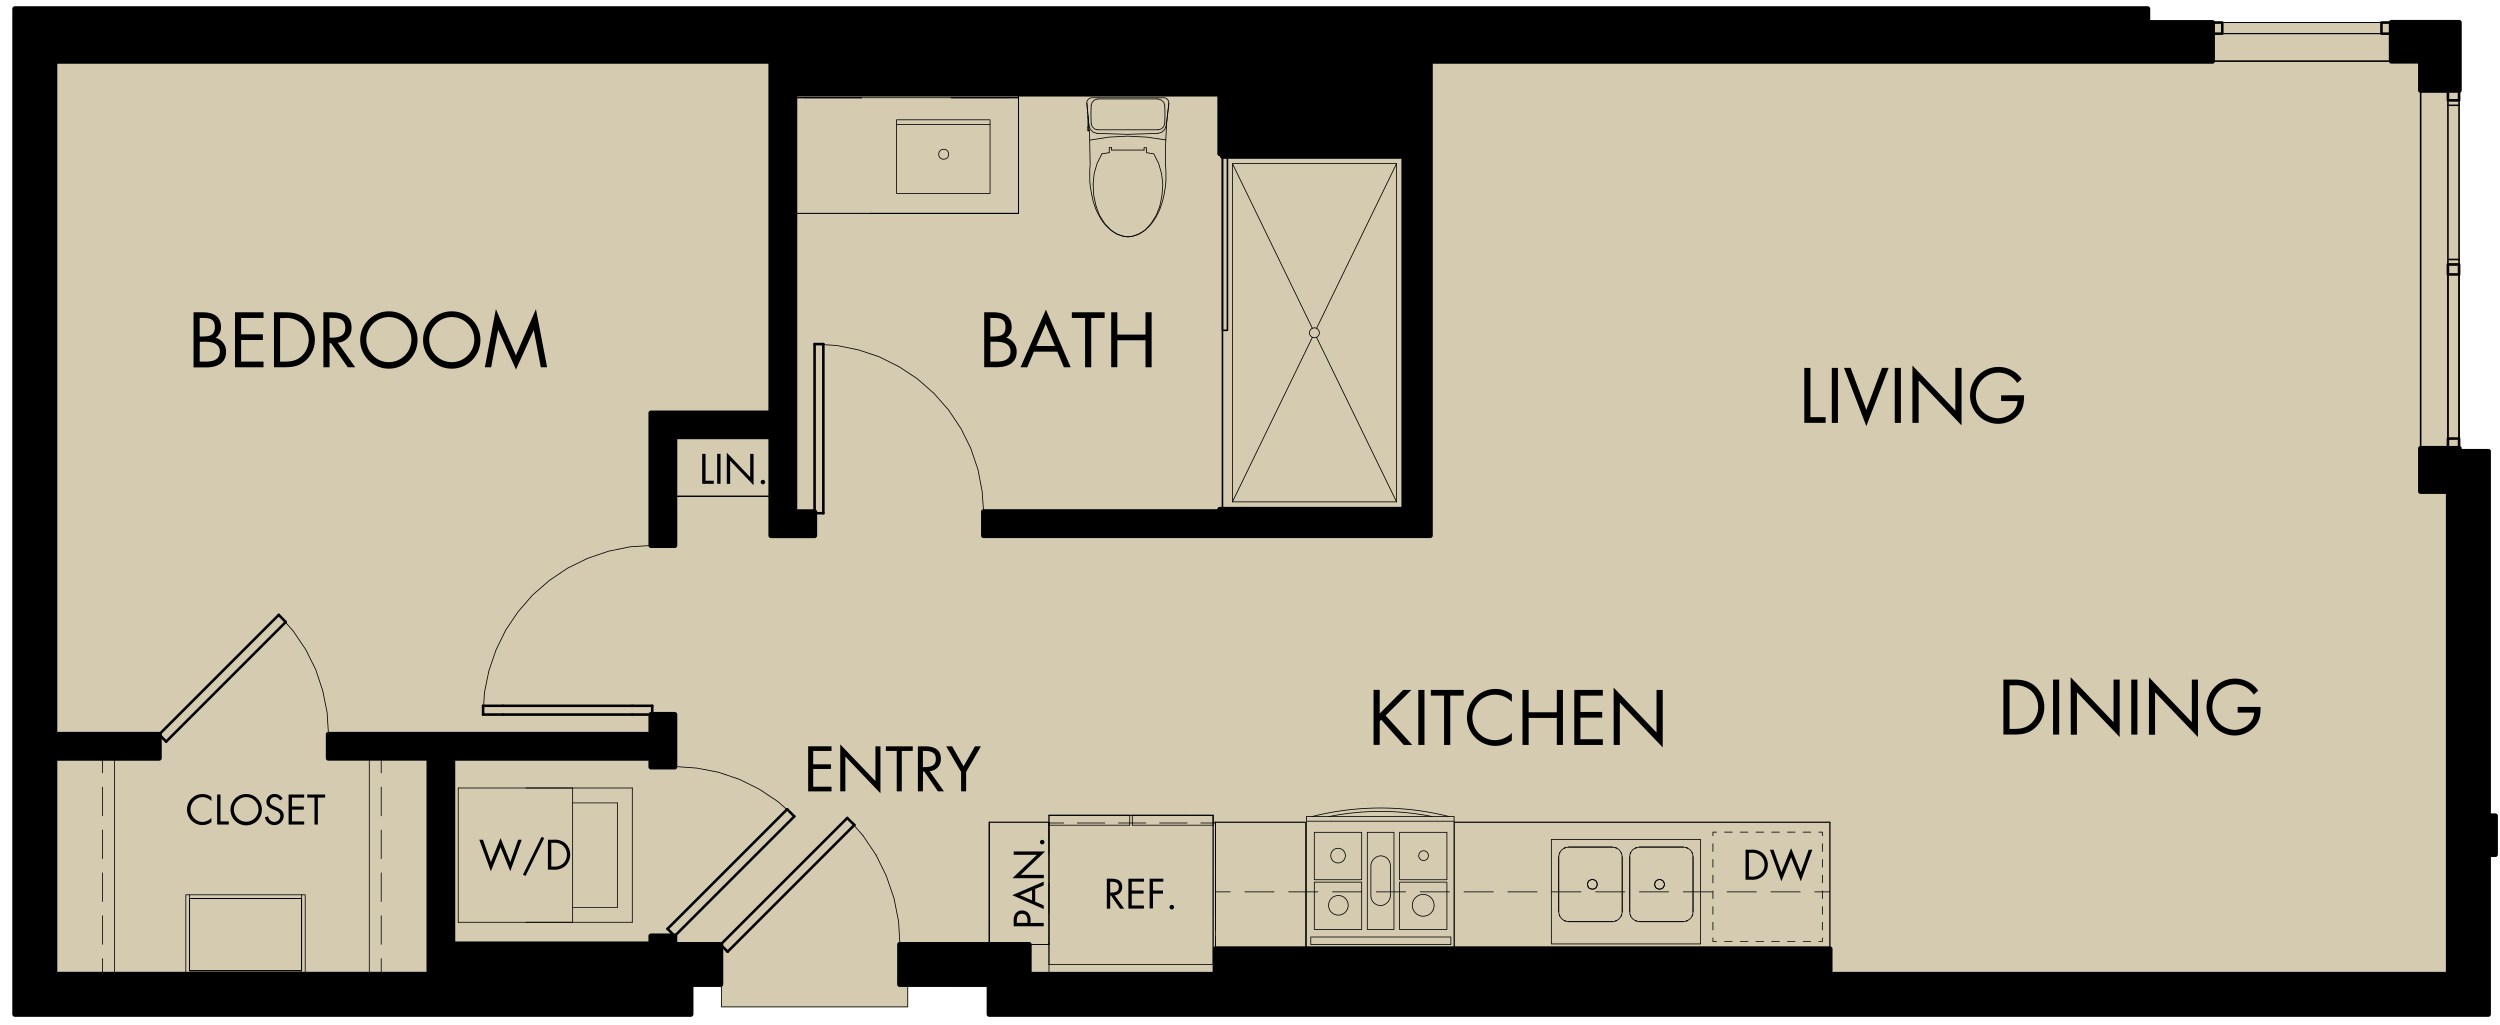 <svg xmlns="http://www.w3.org/2000/svg" width="845" height="346.5" viewBox="0 0 845 346.5"><path d="M843.4,275h-1.48V152.63a.87.87,0,0,0-.87-.87h-9v-.14a.87.87,0,0,0-.44-.74v-2.62a.42.42,0,0,0-.17-.33V93.11a.42.42,0,0,0,.17-.33V89.42a.44.44,0,0,0-.17-.34V34.27a.44.44,0,0,0,.17-.34V31.31a.85.85,0,0,0,.44-.74V7.64a.88.88,0,0,0-.88-.88H808.3a.85.85,0,0,0-.74.44h-2.62a.42.42,0,0,0-.41.3h-53a.42.42,0,0,0-.41-.3h-2.62a.85.85,0,0,0-.74-.44h-21V3a.85.85,0,0,0-.26-.62.88.88,0,0,0-.62-.26H5A.88.88,0,0,0,4.17,3V342.82a.88.88,0,0,0,.87.88H233.5a.88.88,0,0,0,.87-.88v-9.21h9.21a.5.5,0,0,0,.13,0v6.75a.14.14,0,0,0,.14.14h63a.13.13,0,0,0,.13-.14v-6.72H333.5v9.21a.88.88,0,0,0,.87.88H841.05a.88.88,0,0,0,.87-.88V289.69h1.48a.87.87,0,0,0,.88-.87v-13A.87.87,0,0,0,843.4,275Z" style="fill:#d4cbb0"/><polyline points="747.77 11.38 751.13 11.38 751.13 7.62 747.77 7.62 747.77 11.38" style="fill:none;stroke:#000;stroke-linecap:round;stroke-linejoin:round;stroke-width:0.874px"/><polyline points="804.93 11.38 808.3 11.38 808.3 7.62 804.93 7.62 804.93 11.38" style="fill:none;stroke:#000;stroke-linecap:round;stroke-linejoin:round;stroke-width:0.874px"/><line x1="804.94" y1="11.38" x2="751.13" y2="11.38" style="fill:none;stroke:#000;stroke-linecap:round;stroke-linejoin:round;stroke-width:0.269px"/><line x1="804.94" y1="11.38" x2="751.13" y2="11.38" style="fill:none;stroke:#000;stroke-linecap:round;stroke-linejoin:round;stroke-width:0.269px"/><line x1="804.94" y1="11.38" x2="751.13" y2="11.38" style="fill:none;stroke:#000;stroke-linecap:round;stroke-linejoin:round;stroke-width:0.269px"/><line x1="751.13" y1="7.62" x2="804.94" y2="7.62" style="fill:none;stroke:#000;stroke-linecap:round;stroke-linejoin:round;stroke-width:0.269px"/><line x1="751.13" y1="7.62" x2="804.94" y2="7.62" style="fill:none;stroke:#000;stroke-linecap:round;stroke-linejoin:round;stroke-width:0.269px"/><line x1="751.13" y1="7.62" x2="804.94" y2="7.62" style="fill:none;stroke:#000;stroke-linecap:round;stroke-linejoin:round;stroke-width:0.269px"/><line x1="213.72" y1="311.73" x2="177.74" y2="311.73" style="fill:none;stroke:#000;stroke-linecap:round;stroke-linejoin:round;stroke-width:0.269px"/><line x1="193.55" y1="311.73" x2="154.88" y2="311.73" style="fill:none;stroke:#000;stroke-linecap:round;stroke-linejoin:round;stroke-width:0.269px"/><line x1="154.88" y1="266.34" x2="193.55" y2="266.34" style="fill:none;stroke:#000;stroke-linecap:round;stroke-linejoin:round;stroke-width:0.269px"/><line x1="177.74" y1="266.34" x2="213.72" y2="266.34" style="fill:none;stroke:#000;stroke-linecap:round;stroke-linejoin:round;stroke-width:0.269px"/><line x1="154.88" y1="311.73" x2="154.88" y2="266.34" style="fill:none;stroke:#000;stroke-linecap:round;stroke-linejoin:round;stroke-width:0.269px"/><line x1="193.55" y1="311.73" x2="193.55" y2="266.34" style="fill:none;stroke:#000;stroke-linecap:round;stroke-linejoin:round;stroke-width:0.269px"/><line x1="213.72" y1="311.73" x2="213.72" y2="266.34" style="fill:none;stroke:#000;stroke-linecap:round;stroke-linejoin:round;stroke-width:0.269px"/><line x1="193.55" y1="306.69" x2="208.68" y2="306.69" style="fill:none;stroke:#000;stroke-linecap:round;stroke-linejoin:round;stroke-width:0.269px"/><line x1="208.68" y1="306.69" x2="208.68" y2="271.38" style="fill:none;stroke:#000;stroke-linecap:round;stroke-linejoin:round;stroke-width:0.269px"/><line x1="208.68" y1="271.38" x2="193.55" y2="271.38" style="fill:none;stroke:#000;stroke-linecap:round;stroke-linejoin:round;stroke-width:0.269px"/><polyline points="268.53 275.88 262.88 270.91 256.63 266.74 249.97 263.44 242.84 261.02 235.51 259.61 228.05 259.07" style="fill:none;stroke:#000;stroke-linecap:round;stroke-linejoin:round;stroke-width:0.269px"/><line x1="268.47" y1="275.95" x2="228.05" y2="316.37" style="fill:none;stroke:#000;stroke-linecap:round;stroke-linejoin:round;stroke-width:0.874px"/><line x1="228.05" y1="316.37" x2="225.63" y2="313.95" style="fill:none;stroke:#000;stroke-linecap:round;stroke-linejoin:round;stroke-width:0.874px"/><line x1="266.05" y1="273.53" x2="225.63" y2="313.95" style="fill:none;stroke:#000;stroke-linecap:round;stroke-linejoin:round;stroke-width:0.874px"/><line x1="268.47" y1="275.95" x2="266.05" y2="273.53" style="fill:none;stroke:#000;stroke-linecap:round;stroke-linejoin:round;stroke-width:0.874px"/><polyline points="562.63 298.88 562.09 297.74 560.95 297.2 559.74 297.74 559.26 298.88 559.74 300.1 560.95 300.57 562.09 300.1 562.63 298.88" style="fill:none;stroke:#000;stroke-linecap:round;stroke-linejoin:round;stroke-width:0.269px"/><polyline points="539.89 298.88 539.42 297.74 538.21 297.2 537 297.74 536.53 298.88 537 300.1 538.21 300.57 539.42 300.1 539.89 298.88" style="fill:none;stroke:#000;stroke-linecap:round;stroke-linejoin:round;stroke-width:0.269px"/><line x1="544.94" y1="311.53" x2="530.21" y2="311.53" style="fill:none;stroke:#000;stroke-linecap:round;stroke-linejoin:round;stroke-width:0.269px"/><polyline points="548.3 308.17 548.17 309.04 547.83 309.85 547.29 310.52 546.62 311.06 545.81 311.39 544.94 311.53" style="fill:none;stroke:#000;stroke-linecap:round;stroke-linejoin:round;stroke-width:0.269px"/><line x1="548.3" y1="289.67" x2="548.3" y2="308.17" style="fill:none;stroke:#000;stroke-linecap:round;stroke-linejoin:round;stroke-width:0.269px"/><polyline points="544.94 286.31 545.81 286.44 546.62 286.78 547.29 287.25 547.83 287.99 548.17 288.8 548.3 289.67" style="fill:none;stroke:#000;stroke-linecap:round;stroke-linejoin:round;stroke-width:0.269px"/><line x1="530.21" y1="286.31" x2="544.94" y2="286.31" style="fill:none;stroke:#000;stroke-linecap:round;stroke-linejoin:round;stroke-width:0.269px"/><polyline points="526.85 289.67 526.98 288.8 527.32 287.99 527.86 287.25 528.53 286.78 529.34 286.44 530.21 286.31" style="fill:none;stroke:#000;stroke-linecap:round;stroke-linejoin:round;stroke-width:0.269px"/><line x1="526.85" y1="308.17" x2="526.85" y2="289.67" style="fill:none;stroke:#000;stroke-linecap:round;stroke-linejoin:round;stroke-width:0.269px"/><polyline points="530.21 311.53 529.34 311.39 528.53 311.06 527.86 310.52 527.32 309.85 526.98 309.04 526.85 308.17" style="fill:none;stroke:#000;stroke-linecap:round;stroke-linejoin:round;stroke-width:0.269px"/><polyline points="536.53 298.88 536.6 299.36 536.73 299.76 537 300.1 537.41 300.36 537.81 300.5 538.21 300.57 538.68 300.5 539.09 300.36 539.42 300.1 539.69 299.76 539.83 299.36 539.89 298.88 539.83 298.48 539.69 298.08 539.42 297.74 539.09 297.47 538.68 297.27 538.21 297.2 537.81 297.27 537.41 297.47 537 297.74 536.73 298.08 536.6 298.48 536.53 298.88" style="fill:none;stroke:#000;stroke-linecap:round;stroke-linejoin:round;stroke-width:0.269px"/><polyline points="559.26 298.88 559.26 299.36 559.47 299.76 559.74 300.1 560.07 300.36 560.48 300.5 560.95 300.57 561.35 300.5 561.75 300.36 562.09 300.1 562.36 299.76 562.56 299.36 562.63 298.88 562.56 298.48 562.36 298.08 562.09 297.74 561.75 297.47 561.35 297.27 560.95 297.2 560.48 297.27 560.07 297.47 559.74 297.74 559.47 298.08 559.26 298.48 559.26 298.88" style="fill:none;stroke:#000;stroke-linecap:round;stroke-linejoin:round;stroke-width:0.269px"/><line x1="568.88" y1="311.53" x2="554.22" y2="311.53" style="fill:none;stroke:#000;stroke-linecap:round;stroke-linejoin:round;stroke-width:0.269px"/><polyline points="572.24 308.17 572.18 309.04 571.84 309.85 571.3 310.52 570.56 311.06 569.75 311.39 568.88 311.53" style="fill:none;stroke:#000;stroke-linecap:round;stroke-linejoin:round;stroke-width:0.269px"/><line x1="572.24" y1="289.67" x2="572.24" y2="308.17" style="fill:none;stroke:#000;stroke-linecap:round;stroke-linejoin:round;stroke-width:0.269px"/><polyline points="568.88 286.31 569.75 286.44 570.56 286.78 571.3 287.25 571.84 287.99 572.18 288.8 572.24 289.67" style="fill:none;stroke:#000;stroke-linecap:round;stroke-linejoin:round;stroke-width:0.269px"/><line x1="554.22" y1="286.31" x2="568.88" y2="286.31" style="fill:none;stroke:#000;stroke-linecap:round;stroke-linejoin:round;stroke-width:0.269px"/><polyline points="550.86 289.67 550.92 288.8 551.26 287.99 551.8 287.25 552.54 286.78 553.35 286.44 554.22 286.31" style="fill:none;stroke:#000;stroke-linecap:round;stroke-linejoin:round;stroke-width:0.269px"/><line x1="550.86" y1="308.17" x2="550.86" y2="289.67" style="fill:none;stroke:#000;stroke-linecap:round;stroke-linejoin:round;stroke-width:0.269px"/><polyline points="554.22 311.53 553.35 311.39 552.54 311.06 551.8 310.52 551.26 309.85 550.92 309.04 550.86 308.17" style="fill:none;stroke:#000;stroke-linecap:round;stroke-linejoin:round;stroke-width:0.269px"/><polyline points="574.8 319.06 574.8 283.75 524.36 283.75 524.36 319.06 574.8 319.06" style="fill:none;stroke:#000;stroke-linecap:round;stroke-linejoin:round;stroke-width:0.269px"/><line x1="544.94" y1="311.53" x2="530.28" y2="311.53" style="fill:none;stroke:#000;stroke-linecap:round;stroke-linejoin:round;stroke-width:0.269px"/><polyline points="529.07 311.26 528.93 311.26 528.8 311.19" style="fill:none;stroke:#000;stroke-linecap:round;stroke-linejoin:round;stroke-width:0.269px"/><polyline points="527.18 309.58 527.12 309.44 527.12 309.31" style="fill:none;stroke:#000;stroke-linecap:round;stroke-linejoin:round;stroke-width:0.269px"/><line x1="526.85" y1="308.17" x2="526.85" y2="289.67" style="fill:none;stroke:#000;stroke-linecap:round;stroke-linejoin:round;stroke-width:0.269px"/><polyline points="527.12 288.53 527.12 288.39 527.18 288.26" style="fill:none;stroke:#000;stroke-linecap:round;stroke-linejoin:round;stroke-width:0.269px"/><polyline points="528.8 286.64 528.93 286.58 529.07 286.51" style="fill:none;stroke:#000;stroke-linecap:round;stroke-linejoin:round;stroke-width:0.269px"/><line x1="530.28" y1="286.31" x2="544.94" y2="286.31" style="fill:none;stroke:#000;stroke-linecap:round;stroke-linejoin:round;stroke-width:0.269px"/><polyline points="546.08 286.51 546.22 286.58 546.35 286.64" style="fill:none;stroke:#000;stroke-linecap:round;stroke-linejoin:round;stroke-width:0.269px"/><polyline points="547.97 288.26 548.03 288.39 548.1 288.53" style="fill:none;stroke:#000;stroke-linecap:round;stroke-linejoin:round;stroke-width:0.269px"/><line x1="548.3" y1="289.67" x2="548.3" y2="308.17" style="fill:none;stroke:#000;stroke-linecap:round;stroke-linejoin:round;stroke-width:0.269px"/><polyline points="548.1 309.31 548.03 309.44 547.97 309.58" style="fill:none;stroke:#000;stroke-linecap:round;stroke-linejoin:round;stroke-width:0.269px"/><polyline points="546.35 311.19 546.22 311.26 546.08 311.26" style="fill:none;stroke:#000;stroke-linecap:round;stroke-linejoin:round;stroke-width:0.269px"/><line x1="554.22" y1="286.31" x2="568.88" y2="286.31" style="fill:none;stroke:#000;stroke-linecap:round;stroke-linejoin:round;stroke-width:0.269px"/><polyline points="570.02 286.51 570.23 286.58 570.29 286.65" style="fill:none;stroke:#000;stroke-linecap:round;stroke-linejoin:round;stroke-width:0.269px"/><polyline points="571.91 288.26 572.04 288.39 572.04 288.53" style="fill:none;stroke:#000;stroke-linecap:round;stroke-linejoin:round;stroke-width:0.269px"/><line x1="572.24" y1="289.67" x2="572.24" y2="308.17" style="fill:none;stroke:#000;stroke-linecap:round;stroke-linejoin:round;stroke-width:0.269px"/><polyline points="572.04 309.31 572.04 309.44 571.91 309.58" style="fill:none;stroke:#000;stroke-linecap:round;stroke-linejoin:round;stroke-width:0.269px"/><polyline points="570.29 311.19 570.23 311.26 570.02 311.26" style="fill:none;stroke:#000;stroke-linecap:round;stroke-linejoin:round;stroke-width:0.269px"/><line x1="568.88" y1="311.53" x2="554.22" y2="311.53" style="fill:none;stroke:#000;stroke-linecap:round;stroke-linejoin:round;stroke-width:0.269px"/><polyline points="553.08 311.26 552.94 311.26 552.81 311.19" style="fill:none;stroke:#000;stroke-linecap:round;stroke-linejoin:round;stroke-width:0.269px"/><polyline points="551.19 309.58 551.06 309.44 551.06 309.31" style="fill:none;stroke:#000;stroke-linecap:round;stroke-linejoin:round;stroke-width:0.269px"/><line x1="550.86" y1="308.17" x2="550.86" y2="289.67" style="fill:none;stroke:#000;stroke-linecap:round;stroke-linejoin:round;stroke-width:0.269px"/><polyline points="551.06 288.53 551.06 288.39 551.19 288.26" style="fill:none;stroke:#000;stroke-linecap:round;stroke-linejoin:round;stroke-width:0.269px"/><polyline points="552.81 286.65 552.94 286.58 553.08 286.51" style="fill:none;stroke:#000;stroke-linecap:round;stroke-linejoin:round;stroke-width:0.269px"/><polyline points="548.1 309.31 548.03 309.44 547.97 309.58" style="fill:none;stroke:#000;stroke-linecap:round;stroke-linejoin:round;stroke-width:0.269px"/><polyline points="546.35 311.19 546.22 311.26 546.08 311.26" style="fill:none;stroke:#000;stroke-linecap:round;stroke-linejoin:round;stroke-width:0.269px"/><polyline points="546.08 286.51 546.22 286.58 546.35 286.65" style="fill:none;stroke:#000;stroke-linecap:round;stroke-linejoin:round;stroke-width:0.269px"/><polyline points="547.97 288.26 548.03 288.39 548.1 288.53" style="fill:none;stroke:#000;stroke-linecap:round;stroke-linejoin:round;stroke-width:0.269px"/><polyline points="527.12 288.53 527.12 288.39 527.18 288.26" style="fill:none;stroke:#000;stroke-linecap:round;stroke-linejoin:round;stroke-width:0.269px"/><polyline points="528.8 286.65 528.93 286.58 529.07 286.51" style="fill:none;stroke:#000;stroke-linecap:round;stroke-linejoin:round;stroke-width:0.269px"/><polyline points="529.07 311.26 528.93 311.26 528.8 311.19" style="fill:none;stroke:#000;stroke-linecap:round;stroke-linejoin:round;stroke-width:0.269px"/><polyline points="527.18 309.58 527.12 309.44 527.12 309.31" style="fill:none;stroke:#000;stroke-linecap:round;stroke-linejoin:round;stroke-width:0.269px"/><polyline points="551.06 288.53 551.06 288.39 551.19 288.26" style="fill:none;stroke:#000;stroke-linecap:round;stroke-linejoin:round;stroke-width:0.269px"/><polyline points="552.81 286.65 552.94 286.58 553.08 286.51" style="fill:none;stroke:#000;stroke-linecap:round;stroke-linejoin:round;stroke-width:0.269px"/><polyline points="553.08 311.26 552.94 311.26 552.81 311.19" style="fill:none;stroke:#000;stroke-linecap:round;stroke-linejoin:round;stroke-width:0.269px"/><polyline points="551.19 309.58 551.06 309.44 551.06 309.31" style="fill:none;stroke:#000;stroke-linecap:round;stroke-linejoin:round;stroke-width:0.269px"/><polyline points="572.04 309.31 572.04 309.44 571.91 309.58" style="fill:none;stroke:#000;stroke-linecap:round;stroke-linejoin:round;stroke-width:0.269px"/><polyline points="570.29 311.19 570.23 311.26 570.02 311.26" style="fill:none;stroke:#000;stroke-linecap:round;stroke-linejoin:round;stroke-width:0.269px"/><polyline points="570.02 286.51 570.23 286.58 570.29 286.65" style="fill:none;stroke:#000;stroke-linecap:round;stroke-linejoin:round;stroke-width:0.269px"/><polyline points="571.91 288.26 572.04 288.39 572.04 288.53" style="fill:none;stroke:#000;stroke-linecap:round;stroke-linejoin:round;stroke-width:0.269px"/><line x1="521.8" y1="321.62" x2="534.45" y2="321.62" style="fill:none;stroke:#000;stroke-linecap:round;stroke-linejoin:round;stroke-width:0.269px"/><line x1="544.54" y1="321.62" x2="554.62" y2="321.62" style="fill:none;stroke:#000;stroke-linecap:round;stroke-linejoin:round;stroke-width:0.269px"/><line x1="564.71" y1="321.62" x2="577.29" y2="321.62" style="fill:none;stroke:#000;stroke-linecap:round;stroke-linejoin:round;stroke-width:0.269px"/><line x1="410.84" y1="329.35" x2="397.86" y2="329.35" style="fill:none;stroke:#000;stroke-linecap:round;stroke-linejoin:round;stroke-width:0.269px"/><line x1="387.77" y1="329.35" x2="377.68" y2="329.35" style="fill:none;stroke:#000;stroke-linecap:round;stroke-linejoin:round;stroke-width:0.269px"/><line x1="367.6" y1="329.35" x2="354.55" y2="329.35" style="fill:none;stroke:#000;stroke-linecap:round;stroke-linejoin:round;stroke-width:0.269px"/><line x1="410.84" y1="329.35" x2="410.84" y2="318.79" style="fill:none;stroke:#000;stroke-linecap:round;stroke-linejoin:round;stroke-width:0.269px"/><line x1="410.84" y1="308.7" x2="410.84" y2="298.62" style="fill:none;stroke:#000;stroke-linecap:round;stroke-linejoin:round;stroke-width:0.269px"/><line x1="410.84" y1="288.53" x2="410.84" y2="277.9" style="fill:none;stroke:#000;stroke-linecap:round;stroke-linejoin:round;stroke-width:0.269px"/><line x1="354.55" y1="277.9" x2="354.55" y2="288.53" style="fill:none;stroke:#000;stroke-linecap:round;stroke-linejoin:round;stroke-width:0.269px"/><line x1="354.55" y1="298.62" x2="354.55" y2="308.7" style="fill:none;stroke:#000;stroke-linecap:round;stroke-linejoin:round;stroke-width:0.269px"/><line x1="354.55" y1="318.79" x2="354.55" y2="329.35" style="fill:none;stroke:#000;stroke-linecap:round;stroke-linejoin:round;stroke-width:0.269px"/><line x1="410.03" y1="329.35" x2="410.84" y2="329.35" style="fill:none;stroke:#000;stroke-linecap:round;stroke-linejoin:round;stroke-width:0.269px"/><line x1="410.84" y1="329.35" x2="410.84" y2="277.9" style="fill:none;stroke:#000;stroke-linecap:round;stroke-linejoin:round;stroke-width:0.269px"/><line x1="410.84" y1="277.9" x2="410.03" y2="277.9" style="fill:none;stroke:#000;stroke-linecap:round;stroke-linejoin:round;stroke-width:0.269px"/><line x1="410.03" y1="277.9" x2="410.03" y2="329.35" style="fill:none;stroke:#000;stroke-linecap:round;stroke-linejoin:round;stroke-width:0.269px"/><line x1="410.84" y1="277.9" x2="441.1" y2="277.9" style="fill:none;stroke:#000;stroke-linecap:round;stroke-linejoin:round;stroke-width:0.269px"/><line x1="441.1" y1="277.9" x2="410.84" y2="277.9" style="fill:none;stroke:#000;stroke-linecap:round;stroke-linejoin:round;stroke-width:0.269px"/><line x1="410.84" y1="277.9" x2="410.84" y2="314.55" style="fill:none;stroke:#000;stroke-linecap:round;stroke-linejoin:round;stroke-width:0.269px"/><line x1="592.42" y1="321.62" x2="602.51" y2="321.62" style="fill:none;stroke:#000;stroke-linecap:round;stroke-linejoin:round;stroke-width:0.269px"/><line x1="612.59" y1="321.62" x2="617.64" y2="321.62" style="fill:none;stroke:#000;stroke-linecap:round;stroke-linejoin:round;stroke-width:0.269px"/><line x1="410.03" y1="275.55" x2="410.03" y2="325.99" style="fill:none;stroke:#000;stroke-linecap:round;stroke-linejoin:round;stroke-width:0.269px"/><line x1="354.55" y1="275.55" x2="410.03" y2="275.55" style="fill:none;stroke:#000;stroke-linecap:round;stroke-linejoin:round;stroke-width:0.269px"/><line x1="354.55" y1="325.99" x2="354.55" y2="275.55" style="fill:none;stroke:#000;stroke-linecap:round;stroke-linejoin:round;stroke-width:0.269px"/><line x1="410.03" y1="325.99" x2="354.55" y2="325.99" style="fill:none;stroke:#000;stroke-linecap:round;stroke-linejoin:round;stroke-width:0.269px"/><line x1="400.82" y1="275.55" x2="400.62" y2="275.55" style="fill:none;stroke:#000;stroke-linecap:round;stroke-linejoin:round;stroke-width:0.269px"/><line x1="354.55" y1="275.55" x2="410.03" y2="275.55" style="fill:none;stroke:#000;stroke-linecap:round;stroke-linejoin:round;stroke-width:0.269px"/><line x1="410.03" y1="277.9" x2="410.03" y2="275.55" style="fill:none;stroke:#000;stroke-linecap:round;stroke-linejoin:round;stroke-width:0.269px"/><line x1="354.55" y1="275.55" x2="381.85" y2="275.55" style="fill:none;stroke:#000;stroke-linecap:round;stroke-linejoin:round;stroke-width:0.269px"/><line x1="381.85" y1="278.91" x2="354.55" y2="278.91" style="fill:none;stroke:#000;stroke-linecap:round;stroke-linejoin:round;stroke-width:0.269px"/><line x1="381.85" y1="278.91" x2="381.85" y2="275.55" style="fill:none;stroke:#000;stroke-linecap:round;stroke-linejoin:round;stroke-width:0.269px"/><line x1="354.55" y1="275.55" x2="354.55" y2="278.91" style="fill:none;stroke:#000;stroke-linecap:round;stroke-linejoin:round;stroke-width:0.269px"/><line x1="382.73" y1="275.55" x2="410.03" y2="275.55" style="fill:none;stroke:#000;stroke-linecap:round;stroke-linejoin:round;stroke-width:0.269px"/><line x1="410.03" y1="278.91" x2="382.73" y2="278.91" style="fill:none;stroke:#000;stroke-linecap:round;stroke-linejoin:round;stroke-width:0.269px"/><line x1="410.03" y1="278.91" x2="410.03" y2="275.55" style="fill:none;stroke:#000;stroke-linecap:round;stroke-linejoin:round;stroke-width:0.269px"/><line x1="382.73" y1="275.55" x2="382.73" y2="278.91" style="fill:none;stroke:#000;stroke-linecap:round;stroke-linejoin:round;stroke-width:0.269px"/><line x1="410.84" y1="321.62" x2="410.84" y2="316.57" style="fill:none;stroke:#000;stroke-linecap:round;stroke-linejoin:round;stroke-width:0.269px"/><line x1="420.93" y1="321.62" x2="410.84" y2="321.62" style="fill:none;stroke:#000;stroke-linecap:round;stroke-linejoin:round;stroke-width:0.269px"/><line x1="441.24" y1="320.74" x2="441.24" y2="277.9" style="fill:none;stroke:#000;stroke-linecap:round;stroke-linejoin:round;stroke-width:0.269px"/><line x1="618.51" y1="277.9" x2="618.51" y2="321.62" style="fill:none;stroke:#000;stroke-linecap:round;stroke-linejoin:round;stroke-width:0.269px"/><line x1="491.54" y1="277.9" x2="618.51" y2="277.9" style="fill:none;stroke:#000;stroke-linecap:round;stroke-linejoin:round;stroke-width:0.269px"/><polyline points="618.51 321.62 618.51 277.9 491.54 277.9 491.54 320.74" style="fill:none;stroke:#000;stroke-linecap:round;stroke-linejoin:round;stroke-width:0.269px"/><polyline points="393.96 55.9 393.96 48.91 394.3 41.91 395.04 34.99 395.04 34.52 394.97 34.18 394.77 33.78 394.5 33.51 394.16 33.24 393.82 33.11 393.42 33.04 369.01 33.04 368.61 33.11 368.2 33.24 367.93 33.51 367.66 33.78 367.46 34.11 367.33 34.52 367.33 34.92 368.27 45.34 368.47 55.84 368.34 57.05 368.34 58.26 368.34 59.47 368.34 60.68 368.4 61.89 368.54 63.1 368.74 64.31 368.94 65.52 369.21 66.73 369.48 68.01 369.88 69.22 370.29 70.43 370.82 71.64 371.43 72.78 372.1 73.99 372.91 75.2 373.85 76.28 374.99 77.36 376.27 78.37 377.75 79.17 379.43 79.78 381.25 80.11 383.06 79.78 384.68 79.17 386.16 78.37 387.44 77.42 388.58 76.35 389.52 75.2 390.33 73.99 391 72.85 391.61 71.64 392.14 70.43 392.55 69.22 392.95 68.01 393.22 66.8 393.49 65.59 393.69 64.38 393.89 63.17 394.03 61.96 394.09 60.75 394.09 59.54 394.09 58.33 394.03 57.12 393.96 55.9" style="fill:none;stroke:#000;stroke-linecap:round;stroke-linejoin:round;stroke-width:0.269px"/><polyline points="395.1 34.92 394.16 42.52 393.69 43.73 392.75 44.67 391.4 45.08" style="fill:none;stroke:#000;stroke-linecap:round;stroke-linejoin:round;stroke-width:0.269px"/><line x1="368.07" y1="42.39" x2="367.39" y2="34.85" style="fill:none;stroke:#000;stroke-linecap:round;stroke-linejoin:round;stroke-width:0.269px"/><polyline points="370.82 45.08 369.48 44.67 368.47 43.66 368.07 42.39" style="fill:none;stroke:#000;stroke-linecap:round;stroke-linejoin:round;stroke-width:0.269px"/><polyline points="386.9 77.9 389.05 75.54 390.8 72.78 392.01 69.76" style="fill:none;stroke:#000;stroke-linecap:round;stroke-linejoin:round;stroke-width:0.269px"/><polyline points="375.6 77.9 377.62 79.24 379.97 79.91 382.46 79.91 384.81 79.24 386.9 77.9" style="fill:none;stroke:#000;stroke-linecap:round;stroke-linejoin:round;stroke-width:0.269px"/><polyline points="370.49 69.76 371.63 72.78 373.38 75.54 375.6 77.9" style="fill:none;stroke:#000;stroke-linecap:round;stroke-linejoin:round;stroke-width:0.269px"/><polyline points="369.48 62.23 369.68 66.06 370.49 69.76" style="fill:none;stroke:#000;stroke-linecap:round;stroke-linejoin:round;stroke-width:0.269px"/><polyline points="372.44 52 370.82 55.23 369.82 58.66 369.48 62.23" style="fill:none;stroke:#000;stroke-linecap:round;stroke-linejoin:round;stroke-width:0.269px"/><polyline points="392.01 69.76 392.75 66.06 393.02 62.23 392.61 58.66 391.61 55.23 389.99 52 387.5 51.6 387.5 49.92 386.69 49.92 386.69 50.73" style="fill:none;stroke:#000;stroke-linecap:round;stroke-linejoin:round;stroke-width:0.269px"/><line x1="374.93" y1="51.6" x2="372.44" y2="52" style="fill:none;stroke:#000;stroke-linecap:round;stroke-linejoin:round;stroke-width:0.269px"/><line x1="374.93" y1="49.92" x2="374.93" y2="51.6" style="fill:none;stroke:#000;stroke-linecap:round;stroke-linejoin:round;stroke-width:0.269px"/><line x1="375.73" y1="49.92" x2="374.93" y2="49.92" style="fill:none;stroke:#000;stroke-linecap:round;stroke-linejoin:round;stroke-width:0.269px"/><line x1="375.73" y1="50.73" x2="375.73" y2="49.92" style="fill:none;stroke:#000;stroke-linecap:round;stroke-linejoin:round;stroke-width:0.269px"/><line x1="386.7" y1="50.73" x2="375.73" y2="50.73" style="fill:none;stroke:#000;stroke-linecap:round;stroke-linejoin:round;stroke-width:0.269px"/><polyline points="393.69 35.66 393.35 34.59 392.48 33.78 391.34 33.44" style="fill:none;stroke:#000;stroke-linecap:round;stroke-linejoin:round;stroke-width:0.269px"/><polyline points="393.69 41.65 393.76 38.69 393.69 35.66" style="fill:none;stroke:#000;stroke-linecap:round;stroke-linejoin:round;stroke-width:0.269px"/><polyline points="391.34 43.87 392.48 43.6 393.35 42.79 393.69 41.65" style="fill:none;stroke:#000;stroke-linecap:round;stroke-linejoin:round;stroke-width:0.269px"/><line x1="371.09" y1="43.87" x2="391.34" y2="43.87" style="fill:none;stroke:#000;stroke-linecap:round;stroke-linejoin:round;stroke-width:0.269px"/><polyline points="368.81 41.65 369.14 42.79 369.95 43.6 371.09 43.87" style="fill:none;stroke:#000;stroke-linecap:round;stroke-linejoin:round;stroke-width:0.269px"/><polyline points="368.81 35.66 368.74 38.69 368.81 41.65" style="fill:none;stroke:#000;stroke-linecap:round;stroke-linejoin:round;stroke-width:0.269px"/><polyline points="371.09 33.44 369.95 33.78 369.14 34.59 368.81 35.66" style="fill:none;stroke:#000;stroke-linecap:round;stroke-linejoin:round;stroke-width:0.269px"/><line x1="391.34" y1="33.44" x2="371.09" y2="33.44" style="fill:none;stroke:#000;stroke-linecap:round;stroke-linejoin:round;stroke-width:0.269px"/><polyline points="391.4 45.08 381.11 45.41 370.82 45.08" style="fill:none;stroke:#000;stroke-linecap:round;stroke-linejoin:round;stroke-width:0.269px"/><polyline points="368.34 47.36 374.73 46.35 381.18 46.02 387.64 46.35 394.09 47.3" style="fill:none;stroke:#000;stroke-linecap:round;stroke-linejoin:round;stroke-width:0.269px"/><line x1="367.73" y1="44.2" x2="368.2" y2="44.27" style="fill:none;stroke:#000;stroke-linecap:round;stroke-linejoin:round;stroke-width:0.269px"/><line x1="367.73" y1="39.76" x2="367.73" y2="43.33" style="fill:none;stroke:#000;stroke-linecap:round;stroke-linejoin:round;stroke-width:0.269px"/><line x1="367.73" y1="39.56" x2="367.73" y2="39.43" style="fill:none;stroke:#000;stroke-linecap:round;stroke-linejoin:round;stroke-width:0.269px"/><polyline points="368 42.05 367.87 42.45 367.8 43.06 367.8 43.73 367.8 43.93 367.8 44.07 368.13 44.13" style="fill:none;stroke:#000;stroke-linecap:round;stroke-linejoin:round;stroke-width:0.269px"/><polyline points="367.8 44.07 367.8 44.07 367.8 44.13 367.8 44.2 367.73 44.2 367.73 44.13 367.8 44.13" style="fill:none;stroke:#000;stroke-linecap:round;stroke-linejoin:round;stroke-width:0.269px"/><polyline points="367.73 44.13 367.73 43.6 367.73 43.33 367.73 42.99" style="fill:none;stroke:#000;stroke-linecap:round;stroke-linejoin:round;stroke-width:0.269px"/><polyline points="367.73 39.76 367.73 39.63 367.73 39.56" style="fill:none;stroke:#000;stroke-linecap:round;stroke-linejoin:round;stroke-width:0.269px"/><polyline points="268.6 31.76 268.6 72.11 344.26 72.11 344.26 31.76 268.6 31.76" style="fill:none;stroke:#000;stroke-linecap:round;stroke-linejoin:round;stroke-width:0.269px"/><line x1="268.6" y1="33.04" x2="268.6" y2="31.76" style="fill:none;stroke:#000;stroke-linecap:round;stroke-linejoin:round;stroke-width:0.269px"/><line x1="268.6" y1="33.04" x2="344.26" y2="33.04" style="fill:none;stroke:#000;stroke-linecap:round;stroke-linejoin:round;stroke-width:0.269px"/><line x1="344.26" y1="31.76" x2="344.26" y2="33.04" style="fill:none;stroke:#000;stroke-linecap:round;stroke-linejoin:round;stroke-width:0.269px"/><line x1="344.26" y1="31.76" x2="268.6" y2="31.76" style="fill:none;stroke:#000;stroke-linecap:round;stroke-linejoin:round;stroke-width:0.269px"/><line x1="271.96" y1="33.04" x2="291.27" y2="33.04" style="fill:none;stroke:#000;stroke-linecap:round;stroke-linejoin:round;stroke-width:0.269px"/><line x1="321.53" y1="33.04" x2="340.9" y2="33.04" style="fill:none;stroke:#000;stroke-linecap:round;stroke-linejoin:round;stroke-width:0.269px"/><line x1="271.96" y1="31.76" x2="340.9" y2="31.76" style="fill:none;stroke:#000;stroke-linecap:round;stroke-linejoin:round;stroke-width:0.269px"/><polyline points="268.6 72.11 344.26 72.11 344.26 33.04 321.53 33.04" style="fill:none;stroke:#000;stroke-linecap:round;stroke-linejoin:round;stroke-width:0.269px"/><polyline points="291.26 33.04 268.6 33.04 268.6 72.11" style="fill:none;stroke:#000;stroke-linecap:round;stroke-linejoin:round;stroke-width:0.269px"/><line x1="268.6" y1="33.04" x2="291.27" y2="33.04" style="fill:none;stroke:#000;stroke-linecap:round;stroke-linejoin:round;stroke-width:0.269px"/><line x1="321.53" y1="33.04" x2="344.26" y2="33.04" style="fill:none;stroke:#000;stroke-linecap:round;stroke-linejoin:round;stroke-width:0.269px"/><line x1="344.26" y1="31.76" x2="344.26" y2="33.04" style="fill:none;stroke:#000;stroke-linecap:round;stroke-linejoin:round;stroke-width:0.269px"/><line x1="344.26" y1="31.76" x2="344.26" y2="70.9" style="fill:none;stroke:#000;stroke-linecap:round;stroke-linejoin:round;stroke-width:0.269px"/><line x1="344.26" y1="72.11" x2="293.82" y2="72.11" style="fill:none;stroke:#000;stroke-linecap:round;stroke-linejoin:round;stroke-width:0.269px"/><line x1="344.26" y1="72.11" x2="344.26" y2="70.9" style="fill:none;stroke:#000;stroke-linecap:round;stroke-linejoin:round;stroke-width:0.269px"/><polyline points="278.29 173.46 278.29 166.74 278.29 123.02 278.29 116.3" style="fill:none;stroke:#000;stroke-linecap:round;stroke-linejoin:round;stroke-width:0.874px"/><line x1="275.33" y1="116.3" x2="278.29" y2="116.3" style="fill:none;stroke:#000;stroke-linecap:round;stroke-linejoin:round;stroke-width:0.874px"/><polyline points="275.33 173.46 275.33 166.74 275.33 123.02 275.33 116.3" style="fill:none;stroke:#000;stroke-linecap:round;stroke-linejoin:round;stroke-width:0.874px"/><line x1="275.33" y1="173.46" x2="278.29" y2="173.46" style="fill:none;stroke:#000;stroke-linecap:round;stroke-linejoin:round;stroke-width:0.874px"/><polyline points="275.33 116.3 282.79 116.77 290.12 118.25 297.18 120.6 303.91 123.96 310.1 128.06 315.75 133.04 320.65 138.62 324.82 144.88 328.12 151.54 330.54 158.66 331.95 166 332.49 173.46" style="fill:none;stroke:#000;stroke-linecap:round;stroke-linejoin:round;stroke-width:0.269px"/><polyline points="94.28 207.76 99.19 213.41 103.36 219.59 106.72 226.32 109.08 233.45 110.56 240.78 111.03 248.24" style="fill:none;stroke:#000;stroke-linecap:round;stroke-linejoin:round;stroke-width:0.269px"/><polyline points="94.22 207.83 53.8 248.24 56.15 250.66" style="fill:none;stroke:#000;stroke-linecap:round;stroke-linejoin:round;stroke-width:0.874px"/><line x1="96.57" y1="210.25" x2="56.15" y2="250.67" style="fill:none;stroke:#000;stroke-linecap:round;stroke-linejoin:round;stroke-width:0.874px"/><line x1="94.22" y1="207.83" x2="96.57" y2="210.25" style="fill:none;stroke:#000;stroke-linecap:round;stroke-linejoin:round;stroke-width:0.874px"/><polyline points="103.16 302.45 101.95 302.45 101.95 328.14 64.09 328.14 64.09 302.45 62.81 302.45 62.81 329.35 103.16 329.35 103.16 302.45" style="fill:none;stroke:#000;stroke-linecap:round;stroke-linejoin:round;stroke-width:0.269px"/><line x1="101.95" y1="303.73" x2="64.09" y2="303.73" style="fill:none;stroke:#000;stroke-linecap:round;stroke-linejoin:round;stroke-width:0.269px"/><line x1="101.95" y1="302.45" x2="64.09" y2="302.45" style="fill:none;stroke:#000;stroke-linecap:round;stroke-linejoin:round;stroke-width:0.269px"/><line x1="101.95" y1="303.73" x2="64.09" y2="303.73" style="fill:none;stroke:#000;stroke-linecap:round;stroke-linejoin:round;stroke-width:0.269px"/><polyline points="101.95 303.73 64.09 303.73 64.09 328.14 101.95 328.14 101.95 303.73 64.09 303.73 64.09 328.14 101.95 328.14 101.95 303.73 64.09 303.73" style="fill:none;stroke:#000;stroke-linecap:round;stroke-linejoin:round;stroke-width:0.269px"/><polyline points="101.95 303.73 64.09 303.73 64.09 328.14 101.95 328.14 101.95 303.73 64.09 303.73" style="fill:none;stroke:#000;stroke-linecap:round;stroke-linejoin:round;stroke-width:0.269px"/><line x1="101.95" y1="303.73" x2="64.09" y2="303.73" style="fill:none;stroke:#000;stroke-linecap:round;stroke-linejoin:round;stroke-width:0.269px"/><polyline points="827.4 33.91 827.4 35.59 831.16 35.59 831.16 33.91 827.4 33.91" style="fill:none;stroke:#000;stroke-linecap:round;stroke-linejoin:round;stroke-width:0.538px"/><polyline points="827.4 87.71 827.4 89.39 831.16 89.39 831.16 87.71 827.4 87.71 827.4 35.59" style="fill:none;stroke:#000;stroke-linecap:round;stroke-linejoin:round;stroke-width:0.538px"/><line x1="831.16" y1="35.59" x2="831.16" y2="87.71" style="fill:none;stroke:#000;stroke-linecap:round;stroke-linejoin:round;stroke-width:0.538px"/><polyline points="827.4 30.55 827.4 33.91 831.16 33.91 831.16 30.55 827.4 30.55" style="fill:none;stroke:#000;stroke-linecap:round;stroke-linejoin:round;stroke-width:0.874px"/><polyline points="827.4 89.39 827.4 92.76 831.16 92.76 831.16 89.39 827.4 89.39" style="fill:none;stroke:#000;stroke-linecap:round;stroke-linejoin:round;stroke-width:0.874px"/><polyline points="827.4 148.24 827.4 151.6 831.16 151.6 831.16 148.24 827.4 148.24" style="fill:none;stroke:#000;stroke-linecap:round;stroke-linejoin:round;stroke-width:0.874px"/><line x1="827.4" y1="148.24" x2="827.4" y2="92.76" style="fill:none;stroke:#000;stroke-linecap:round;stroke-linejoin:round;stroke-width:0.269px"/><line x1="827.4" y1="148.24" x2="827.4" y2="92.76" style="fill:none;stroke:#000;stroke-linecap:round;stroke-linejoin:round;stroke-width:0.269px"/><line x1="827.4" y1="148.24" x2="827.4" y2="92.76" style="fill:none;stroke:#000;stroke-linecap:round;stroke-linejoin:round;stroke-width:0.538px"/><line x1="831.16" y1="92.76" x2="831.16" y2="148.24" style="fill:none;stroke:#000;stroke-linecap:round;stroke-linejoin:round;stroke-width:0.269px"/><line x1="831.16" y1="92.76" x2="831.16" y2="148.24" style="fill:none;stroke:#000;stroke-linecap:round;stroke-linejoin:round;stroke-width:0.269px"/><line x1="831.16" y1="92.76" x2="831.16" y2="148.24" style="fill:none;stroke:#000;stroke-linecap:round;stroke-linejoin:round;stroke-width:0.538px"/><line x1="334.37" y1="319.26" x2="354.55" y2="319.26" style="fill:none;stroke:#000;stroke-linecap:round;stroke-linejoin:round;stroke-width:0.269px"/><line x1="354.55" y1="319.26" x2="354.55" y2="277.9" style="fill:none;stroke:#000;stroke-linecap:round;stroke-linejoin:round;stroke-width:0.269px"/><line x1="354.55" y1="277.9" x2="334.37" y2="277.9" style="fill:none;stroke:#000;stroke-linecap:round;stroke-linejoin:round;stroke-width:0.269px"/><line x1="334.37" y1="277.9" x2="334.37" y2="319.26" style="fill:none;stroke:#000;stroke-linecap:round;stroke-linejoin:round;stroke-width:0.269px"/><line x1="334.37" y1="277.9" x2="354.55" y2="277.9" style="fill:none;stroke:#000;stroke-linecap:round;stroke-linejoin:round;stroke-width:0.269px"/><line x1="334.37" y1="319.26" x2="334.37" y2="277.9" style="fill:none;stroke:#000;stroke-linecap:round;stroke-linejoin:round;stroke-width:0.269px"/><line x1="354.55" y1="319.26" x2="334.37" y2="319.26" style="fill:none;stroke:#000;stroke-linecap:round;stroke-linejoin:round;stroke-width:0.269px"/><line x1="354.55" y1="277.9" x2="354.55" y2="319.26" style="fill:none;stroke:#000;stroke-linecap:round;stroke-linejoin:round;stroke-width:0.269px"/><line x1="334.37" y1="319.26" x2="334.37" y2="277.9" style="fill:none;stroke:#000;stroke-linecap:round;stroke-linejoin:round;stroke-width:0.269px"/><line x1="334.37" y1="319.26" x2="334.37" y2="277.9" style="fill:none;stroke:#000;stroke-linecap:round;stroke-linejoin:round;stroke-width:0.269px"/><polyline points="414.87 111.66 414.87 52.81 413.19 52.81 413.19 111.66 414.87 111.66" style="fill:none;stroke:#000;stroke-linecap:round;stroke-linejoin:round;stroke-width:0.538px"/><line x1="286.42" y1="276.42" x2="291.67" y2="282.41" style="fill:none;stroke:#000;stroke-linecap:round;stroke-linejoin:round;stroke-width:0.269px"/><line x1="291.67" y1="282.41" x2="296.11" y2="289" style="fill:none;stroke:#000;stroke-linecap:round;stroke-linejoin:round;stroke-width:0.269px"/><polyline points="296.11 289 299.6 296.13 302.16 303.59 303.71 311.39 304.18 319.26" style="fill:none;stroke:#000;stroke-linecap:round;stroke-linejoin:round;stroke-width:0.269px"/><line x1="286.36" y1="276.49" x2="243.58" y2="319.26" style="fill:none;stroke:#000;stroke-linecap:round;stroke-linejoin:round;stroke-width:0.874px"/><line x1="243.58" y1="319.26" x2="245.94" y2="321.68" style="fill:none;stroke:#000;stroke-linecap:round;stroke-linejoin:round;stroke-width:0.874px"/><line x1="288.78" y1="278.84" x2="245.94" y2="321.68" style="fill:none;stroke:#000;stroke-linecap:round;stroke-linejoin:round;stroke-width:0.874px"/><line x1="286.36" y1="276.49" x2="288.78" y2="278.84" style="fill:none;stroke:#000;stroke-linecap:round;stroke-linejoin:round;stroke-width:0.874px"/><line x1="413.19" y1="51.94" x2="413.19" y2="172.18" style="fill:none;stroke:#000;stroke-linecap:round;stroke-linejoin:round;stroke-width:0.269px"/><polyline points="416.56 169.63 416.56 156.98 416.56 144.27 416.56 131.56 416.56 118.85 416.56 106.14 416.56 93.43 416.56 80.72 416.56 68.01 416.56 55.3 442.58 55.3 447.63 55.3 472.04 55.3 472.04 68.01 472.04 80.72 472.04 93.43 472.04 106.14 472.04 118.85 472.04 131.56 472.04 144.27 472.04 156.98 472.04 169.63 416.56 169.63" style="fill:none;stroke:#000;stroke-linecap:round;stroke-linejoin:round;stroke-width:0.269px"/><polyline points="472.04 169.63 445 114.01 444.67 114.14 444.26 114.14 443.93 114.14 443.59 114.01 416.56 169.63" style="fill:none;stroke:#000;stroke-linecap:round;stroke-linejoin:round;stroke-width:0.269px"/><polyline points="443.59 114.01 443.25 113.81 442.92 113.47 442.72 113.14 442.58 112.73 442.58 112.26 442.72 111.86 442.92 111.52 443.19 111.19 443.59 110.98 416.56 55.3" style="fill:none;stroke:#000;stroke-linecap:round;stroke-linejoin:round;stroke-width:0.269px"/><polyline points="443.59 110.98 443.93 110.85 444.26 110.78 444.67 110.85 445 110.98 472.04 55.3" style="fill:none;stroke:#000;stroke-linecap:round;stroke-linejoin:round;stroke-width:0.269px"/><polyline points="445 110.98 445.34 111.19 445.61 111.52 445.81 111.86 445.94 112.26 445.94 112.73 445.81 113.14 445.61 113.47 445.34 113.81 445 114.01" style="fill:none;stroke:#000;stroke-linecap:round;stroke-linejoin:round;stroke-width:0.269px"/><line x1="347.82" y1="329.35" x2="410.03" y2="329.35" style="fill:none;stroke:#000;stroke-linecap:round;stroke-linejoin:round;stroke-width:0.538px"/><polyline points="602.51 328.54 602.51 329.35 611.59 329.35" style="fill:none;stroke:#000;stroke-linecap:round;stroke-linejoin:round;stroke-width:0.538px"/><line x1="618.51" y1="329.35" x2="827.6" y2="329.35" style="fill:none;stroke:#000;stroke-linecap:round;stroke-linejoin:round;stroke-width:0.538px"/><line x1="827.6" y1="171.98" x2="827.6" y2="166.06" style="fill:none;stroke:#000;stroke-linecap:round;stroke-linejoin:round;stroke-width:0.538px"/><line x1="818.18" y1="166.06" x2="818.18" y2="20.66" style="fill:none;stroke:#000;stroke-linecap:round;stroke-linejoin:round;stroke-width:0.538px"/><line x1="818.18" y1="20.66" x2="483.4" y2="20.66" style="fill:none;stroke:#000;stroke-linecap:round;stroke-linejoin:round;stroke-width:0.538px"/><polyline points="483.4 20.66 483.4 180.99 332.49 180.99 332.49 172.99 412.32 172.99" style="fill:none;stroke:#000;stroke-linecap:round;stroke-linejoin:round;stroke-width:0.538px"/><line x1="413.19" y1="172.18" x2="413.19" y2="51.94" style="fill:none;stroke:#000;stroke-linecap:round;stroke-linejoin:round;stroke-width:0.538px"/><line x1="412.32" y1="31.76" x2="347.02" y2="31.76" style="fill:none;stroke:#000;stroke-linecap:round;stroke-linejoin:round;stroke-width:0.538px"/><polyline points="268.6 171.98 268.6 172.99 275.33 172.99 275.33 180.99 260.6 180.99 260.6 171.98" style="fill:none;stroke:#000;stroke-linecap:round;stroke-linejoin:round;stroke-width:0.538px"/><polyline points="220.05 182.67 220.05 139.63 260.6 139.63 260.6 20.66 18.49 20.66 18.49 248.24 53.8 248.24 53.8 256.25 18.49 256.25" style="fill:none;stroke:#000;stroke-linecap:round;stroke-linejoin:round;stroke-width:0.538px"/><line x1="18.49" y1="256.25" x2="18.49" y2="329.35" style="fill:none;stroke:#000;stroke-linecap:round;stroke-linejoin:round;stroke-width:0.538px"/><line x1="53.8" y1="329.35" x2="62.81" y2="329.35" style="fill:none;stroke:#000;stroke-linecap:round;stroke-linejoin:round;stroke-width:0.538px"/><line x1="103.16" y1="329.35" x2="144.99" y2="329.35" style="fill:none;stroke:#000;stroke-linecap:round;stroke-linejoin:round;stroke-width:0.538px"/><line x1="144.99" y1="329.35" x2="144.99" y2="256.25" style="fill:none;stroke:#000;stroke-linecap:round;stroke-linejoin:round;stroke-width:0.538px"/><polyline points="110.96 256.25 110.96 248.24 220.05 248.24" style="fill:none;stroke:#000;stroke-linecap:round;stroke-linejoin:round;stroke-width:0.538px"/><polyline points="228.05 243.2 228.25 243.2 228.25 259.07 228.05 259.07" style="fill:none;stroke:#000;stroke-linecap:round;stroke-linejoin:round;stroke-width:0.538px"/><polyline points="220.05 259.07 219.84 259.07 219.84 256.25 153 256.25" style="fill:none;stroke:#000;stroke-linecap:round;stroke-linejoin:round;stroke-width:0.538px"/><line x1="152.99" y1="319.06" x2="220.05" y2="319.06" style="fill:none;stroke:#000;stroke-linecap:round;stroke-linejoin:round;stroke-width:0.538px"/><line x1="220.25" y1="316.37" x2="226.97" y2="316.37" style="fill:none;stroke:#000;stroke-linecap:round;stroke-linejoin:round;stroke-width:0.538px"/><line x1="213.72" y1="241.52" x2="170.01" y2="241.52" style="fill:none;stroke:#000;stroke-linecap:round;stroke-linejoin:round;stroke-width:0.874px"/><line x1="213.72" y1="238.56" x2="170.01" y2="238.56" style="fill:none;stroke:#000;stroke-linecap:round;stroke-linejoin:round;stroke-width:0.874px"/><line x1="170.01" y1="241.52" x2="163.28" y2="241.52" style="fill:none;stroke:#000;stroke-linecap:round;stroke-linejoin:round;stroke-width:0.874px"/><line x1="170.01" y1="238.56" x2="163.28" y2="238.56" style="fill:none;stroke:#000;stroke-linecap:round;stroke-linejoin:round;stroke-width:0.874px"/><line x1="220.45" y1="238.56" x2="213.72" y2="238.56" style="fill:none;stroke:#000;stroke-linecap:round;stroke-linejoin:round;stroke-width:0.874px"/><line x1="163.28" y1="241.52" x2="163.28" y2="238.56" style="fill:none;stroke:#000;stroke-linecap:round;stroke-linejoin:round;stroke-width:0.874px"/><line x1="220.45" y1="241.52" x2="213.72" y2="241.52" style="fill:none;stroke:#000;stroke-linecap:round;stroke-linejoin:round;stroke-width:0.874px"/><line x1="220.45" y1="241.52" x2="220.45" y2="238.56" style="fill:none;stroke:#000;stroke-linecap:round;stroke-linejoin:round;stroke-width:0.874px"/><polyline points="163.28 241.52 163.75 234.06 165.24 226.72 167.66 219.66 170.95 212.94 175.12 206.75 180.03 201.1 185.68 196.19 191.87 192.02 198.59 188.73 205.65 186.31 212.98 184.82 220.45 184.35" style="fill:none;stroke:#000;stroke-linecap:round;stroke-linejoin:round;stroke-width:0.269px"/><polyline points="260.6 167.74 260.6 147.57 228.25 147.57 228.25 167.74 260.6 167.74" style="fill:none;stroke:#000;stroke-linecap:round;stroke-linejoin:round;stroke-width:0.269px"/><line x1="228.25" y1="167.74" x2="228.25" y2="147.57" style="fill:none;stroke:#000;stroke-linecap:round;stroke-linejoin:round;stroke-width:0.269px"/><line x1="260.6" y1="167.74" x2="228.25" y2="167.74" style="fill:none;stroke:#000;stroke-linecap:round;stroke-linejoin:round;stroke-width:0.269px"/><line x1="260.6" y1="147.57" x2="260.6" y2="167.74" style="fill:none;stroke:#000;stroke-linecap:round;stroke-linejoin:round;stroke-width:0.269px"/><line x1="228.25" y1="147.57" x2="260.6" y2="147.57" style="fill:none;stroke:#000;stroke-linecap:round;stroke-linejoin:round;stroke-width:0.269px"/><line x1="260.6" y1="167.74" x2="228.25" y2="167.74" style="fill:none;stroke:#000;stroke-linecap:round;stroke-linejoin:round;stroke-width:0.269px"/><line x1="260.6" y1="167.74" x2="228.25" y2="167.74" style="fill:none;stroke:#000;stroke-linecap:round;stroke-linejoin:round;stroke-width:0.269px"/><polyline points="303.03 40.5 318.23 40.5 319.44 40.5 334.64 40.5 334.64 65.39 303.03 65.39 303.03 40.5" style="fill:none;stroke:#000;stroke-linecap:round;stroke-linejoin:round;stroke-width:0.269px"/><polyline points="303.03 42.12 318.1 42.12 319.71 42.12 334.64 42.12" style="fill:none;stroke:#000;stroke-linecap:round;stroke-linejoin:round;stroke-width:0.269px"/><circle cx="318.97" cy="52.14" r="1.68" style="fill:none;stroke:#000;stroke-linecap:round;stroke-linejoin:round;stroke-width:0.269px"/><line x1="124.82" y1="328.98" x2="124.82" y2="256.25" style="fill:none;stroke:#000;stroke-linecap:round;stroke-linejoin:round;stroke-width:0.269px"/><line x1="128.85" y1="328.98" x2="128.85" y2="324.01" style="fill:none;stroke:#000;stroke-linecap:round;stroke-linejoin:round;stroke-width:0.269px"/><line x1="128.85" y1="319.18" x2="128.85" y2="263.64" style="fill:none;stroke:#000;stroke-linecap:round;stroke-linejoin:round;stroke-width:0.269px;stroke-dasharray:9.656,4.832"/><line x1="128.85" y1="261.22" x2="128.85" y2="256.25" style="fill:none;stroke:#000;stroke-linecap:round;stroke-linejoin:round;stroke-width:0.269px"/><line x1="38.67" y1="328.98" x2="38.67" y2="256.25" style="fill:none;stroke:#000;stroke-linecap:round;stroke-linejoin:round;stroke-width:0.269px"/><line x1="34.63" y1="328.98" x2="34.63" y2="324.01" style="fill:none;stroke:#000;stroke-linecap:round;stroke-linejoin:round;stroke-width:0.269px"/><line x1="34.63" y1="319.18" x2="34.63" y2="263.64" style="fill:none;stroke:#000;stroke-linecap:round;stroke-linejoin:round;stroke-width:0.269px;stroke-dasharray:9.656,4.832"/><line x1="34.63" y1="261.22" x2="34.63" y2="256.25" style="fill:none;stroke:#000;stroke-linecap:round;stroke-linejoin:round;stroke-width:0.269px"/><polyline points="580.18 318.25 578.97 318.25 578.97 317.04" style="fill:none;stroke:#000;stroke-linecap:round;stroke-linejoin:round;stroke-width:0.269px"/><line x1="578.97" y1="314.32" x2="578.97" y2="283.84" style="fill:none;stroke:#000;stroke-linecap:round;stroke-linejoin:round;stroke-width:0.269px;stroke-dasharray:2.58,2.727"/><polyline points="578.97 282.48 578.97 281.26 580.18 281.26" style="fill:none;stroke:#000;stroke-linecap:round;stroke-linejoin:round;stroke-width:0.269px"/><line x1="582.91" y1="281.27" x2="613.38" y2="281.27" style="fill:none;stroke:#000;stroke-linecap:round;stroke-linejoin:round;stroke-width:0.269px;stroke-dasharray:2.58,2.727"/><polyline points="614.75 281.26 615.96 281.26 615.96 282.48" style="fill:none;stroke:#000;stroke-linecap:round;stroke-linejoin:round;stroke-width:0.269px"/><line x1="615.96" y1="285.2" x2="615.96" y2="315.68" style="fill:none;stroke:#000;stroke-linecap:round;stroke-linejoin:round;stroke-width:0.269px;stroke-dasharray:2.58,2.727"/><polyline points="615.96 317.04 615.96 318.25 614.75 318.25" style="fill:none;stroke:#000;stroke-linecap:round;stroke-linejoin:round;stroke-width:0.269px"/><line x1="612.02" y1="318.25" x2="581.54" y2="318.25" style="fill:none;stroke:#000;stroke-linecap:round;stroke-linejoin:round;stroke-width:0.269px;stroke-dasharray:2.58,2.727"/><line x1="618.38" y1="301.44" x2="613.4" y2="301.44" style="fill:none;stroke:#000;stroke-linecap:round;stroke-linejoin:round;stroke-width:0.269px"/><line x1="608.46" y1="301.44" x2="418.29" y2="301.44" style="fill:none;stroke:#000;stroke-linecap:round;stroke-linejoin:round;stroke-width:0.269px;stroke-dasharray:9.877,4.942"/><polyline points="415.81 301.44 410.84 301.44 410.84 296.47" style="fill:none;stroke:#000;stroke-linecap:round;stroke-linejoin:round;stroke-width:0.269px"/><line x1="410.84" y1="293.14" x2="410.84" y2="284.81" style="fill:none;stroke:#000;stroke-linecap:round;stroke-linejoin:round;stroke-width:0.269px;stroke-dasharray:6.656,3.331"/><polyline points="410.84 283.15 410.84 278.17 405.86 278.17" style="fill:none;stroke:#000;stroke-linecap:round;stroke-linejoin:round;stroke-width:0.269px"/><line x1="401.23" y1="278.17" x2="361.84" y2="278.17" style="fill:none;stroke:#000;stroke-linecap:round;stroke-linejoin:round;stroke-width:0.269px;stroke-dasharray:9.265,4.636"/><line x1="359.52" y1="278.17" x2="354.55" y2="278.17" style="fill:none;stroke:#000;stroke-linecap:round;stroke-linejoin:round;stroke-width:0.269px"/><rect x="444.33" y="273.19" width="44.39" height="49.9" transform="translate(764.67 -168.38) rotate(90)" style="fill:none;stroke:#000;stroke-linecap:round;stroke-linejoin:round;stroke-width:0.269px"/><rect x="473.05" y="281.33" width="16.01" height="16.01" transform="translate(770.39 -191.72) rotate(90)" style="fill:none;stroke:#000;stroke-linecap:round;stroke-linejoin:round;stroke-width:0.269px"/><rect x="473.05" y="298.14" width="16.01" height="16.01" transform="translate(787.2 -174.9) rotate(90)" style="fill:none;stroke:#000;stroke-linecap:round;stroke-linejoin:round;stroke-width:0.269px"/><rect x="444.24" y="281.33" width="16.01" height="16.01" transform="translate(741.58 -162.91) rotate(90)" style="fill:none;stroke:#000;stroke-linecap:round;stroke-linejoin:round;stroke-width:0.269px"/><rect x="444.24" y="298.14" width="16.01" height="16.01" transform="translate(758.39 -146.09) rotate(90)" style="fill:none;stroke:#000;stroke-linecap:round;stroke-linejoin:round;stroke-width:0.269px"/><rect x="450.25" y="293.24" width="32.82" height="9.01" transform="translate(764.4 -168.92) rotate(90)" style="fill:none;stroke:#000;stroke-linecap:round;stroke-linejoin:round;stroke-width:0.269px"/><circle cx="481.05" cy="306" r="3.69" style="fill:none;stroke:#000;stroke-linecap:round;stroke-linejoin:round;stroke-width:0.269px"/><circle cx="452.37" cy="306" r="3.32" style="fill:none;stroke:#000;stroke-linecap:round;stroke-linejoin:round;stroke-width:0.269px"/><circle cx="452.27" cy="289.2" r="2.48" style="fill:none;stroke:#000;stroke-linecap:round;stroke-linejoin:round;stroke-width:0.269px"/><path d="M481.17,290.84a1.64,1.64,0,1,1,1.64-1.64A1.63,1.63,0,0,1,481.17,290.84Z" style="fill:none;stroke:#000;stroke-linecap:round;stroke-linejoin:round;stroke-width:0.269px"/><rect x="458.25" y="294.38" width="16.81" height="6.59" rx="3.3" transform="translate(764.33 -168.98) rotate(90)" style="fill:none;stroke:#000;stroke-linecap:round;stroke-linejoin:round;stroke-width:0.269px"/><line x1="491.47" y1="277.57" x2="441.84" y2="277.57" style="fill:none;stroke:#000;stroke-linecap:round;stroke-linejoin:round;stroke-width:0.269px"/><rect x="465.45" y="294.31" width="2.56" height="47.35" transform="translate(784.71 -148.74) rotate(90)" style="fill:none;stroke:#000;stroke-linecap:round;stroke-linejoin:round;stroke-width:0.269px"/><path d="M449.2,276a88.23,88.23,0,0,1,33.62-.25h0l1.25.24" style="fill:none;stroke:#000;stroke-linecap:round;stroke-linejoin:round;stroke-width:0.269px"/><path d="M443.46,276a94.42,94.42,0,0,1,44.68-.41h.06l1.65.4" style="fill:none;stroke:#000;stroke-linecap:round;stroke-linejoin:round;stroke-width:0.269px"/><polyline points="243.85 333.25 243.85 340.31 306.81 340.31 306.81 333.25" style="fill:none;stroke:#000;stroke-linecap:round;stroke-linejoin:round;stroke-width:0.269px"/><path d="M807.42,7.62v13a.88.88,0,0,0,.88.88h9v9a.87.87,0,0,0,.87.87h13a.87.87,0,0,0,.88-.87V7.62a.87.87,0,0,0-.88-.88H808.3A.88.88,0,0,0,807.42,7.62Z"/><path d="M234.37,342.8v-9.21h9.21a.87.87,0,0,0,.88-.88V319.26a.87.87,0,0,0-.88-.87H228.92v-2a.87.87,0,0,0-.87-.87h-8a.87.87,0,0,0-.88.87v1.82h-65.3V257.12h65.3v2.09a.87.87,0,0,0,.88.87h8a.87.87,0,0,0,.87-.87V241.52a.88.88,0,0,0-.87-.88h-8a.88.88,0,0,0-.88.88v5.85H111a.87.87,0,0,0-.87.87v8a.87.87,0,0,0,.87.87h33.16v71.36H19.37V257.12H53.8a.87.87,0,0,0,.87-.87v-8a.87.87,0,0,0-.87-.87H19.37V21.54H259.72V138.76H220.05a.87.87,0,0,0-.88.87v44.72a.87.87,0,0,0,.88.88h8a.87.87,0,0,0,.87-.88V148.44h30.8V181a.89.89,0,0,0,.88.88h14.73a.88.88,0,0,0,.87-.88v-8a.87.87,0,0,0-.87-.87h-5.86V32.63h142V51.94a.88.88,0,0,0,.88.87h0a.87.87,0,0,0,.87.87h60.46V171.31H412.32a.86.86,0,0,0-.86.81h-79a.87.87,0,0,0-.87.87v8a.88.88,0,0,0,.87.88H483.4a.88.88,0,0,0,.88-.88V21.54H747.77a.88.88,0,0,0,.88-.88v-13a.88.88,0,0,0-.88-.88h-21V3a.89.89,0,0,0-.88-.88H5A.87.87,0,0,0,4.17,3V342.8a.87.87,0,0,0,.87.87H233.5A.87.87,0,0,0,234.37,342.8Z"/><path d="M841.92,342.8V289.67h1.48a.87.87,0,0,0,.88-.87v-13a.88.88,0,0,0-.88-.88h-1.48V152.61a.87.87,0,0,0-.87-.87h-9v-.14a.87.87,0,0,0-.88-.87h-13a.87.87,0,0,0-.87.87v14.46a.87.87,0,0,0,.87.88h8.54V328.48H619.39v-7.74a.87.87,0,0,0-.88-.87H410.84a.88.88,0,0,0-.88.87v.88h0v6.86H348.7v-9.22a.87.87,0,0,0-.88-.87H304.11a.87.87,0,0,0-.87.87v13.45a.87.87,0,0,0,.87.88H333.5v9.21a.87.87,0,0,0,.87.87H841.05A.87.87,0,0,0,841.92,342.8Z"/><path d="M611.93,141h5.13v1.92h-7.2V124.35h2.07Z"/><path d="M621.22,142.94h-2.07V124.35h2.07Z"/><path d="M630.82,138.53l5.3-14.18h2.24l-7.54,19.7-7.55-19.7h2.24Z"/><path d="M642.5,142.94h-2.07V124.35h2.07Z"/><path d="M646.4,123.56l14.5,15.19v-14.4H663v19.43l-14.5-15.17v14.33H646.4Z"/><path d="M684.13,133.59c0,2.52-.22,4.59-1.93,6.56a9.16,9.16,0,0,1-6.88,3.11,9.62,9.62,0,1,1,8-15.21l-1.5,1.4a7.57,7.57,0,0,0-6.39-3.5,7.72,7.72,0,0,0-7.59,7.77A7.5,7.5,0,0,0,670,139a7.79,7.79,0,0,0,5.28,2.37c3.23,0,6.63-2.37,6.63-5.82h-5.53v-1.93Z"/><path d="M165.91,291.41l3.28-8.12,3.28,8.12,2.66-7.59h1.22l-3.88,10.66-3.28-8.16-3.28,8.16L162,283.82h1.23Z"/><path d="M183.94,283.27l-6.3,12.79-.88-.4,6.29-12.8Z"/><path d="M185.21,283.82h1.91a5.53,5.53,0,0,1,3.95,1.22,5.21,5.21,0,0,1,0,7.64,5.41,5.41,0,0,1-4,1.27h-1.88Zm1.95,9.09a4.27,4.27,0,0,0,3.2-1.05,4,4,0,0,0,1.26-3,4,4,0,0,0-1.32-3,4.33,4.33,0,0,0-3.14-1h-.82v8Z"/><path d="M332.66,105.55h3.06c3.38,0,6.21,1.23,6.21,5a4.14,4.14,0,0,1-1.82,3.63,4.72,4.72,0,0,1,3.52,4.76c0,3.69-3,5.17-6.65,5.17h-4.32Zm2.07,8.19h.79c2.34,0,4.34-.27,4.34-3.16s-1.78-3.11-4.32-3.11h-.81Zm0,8.48h2.07c2.32,0,4.76-.57,4.76-3.4s-2.76-3.31-5-3.31h-1.8Z"/><path d="M349.45,118.87l-2.24,5.27h-2.27l8.58-19.48,8.36,19.48h-2.29l-2.2-5.27Zm4-9.37-3.18,7.44h6.29Z"/><path d="M368.83,124.14h-2.07V107.47h-4.48v-1.92h11.09v1.92h-4.54Z"/><path d="M387.18,113.1v-7.55h2.07v18.59h-2.07V115h-9.52v9.12h-2.07V105.55h2.07v7.55Z"/><path d="M273.16,252.25h7.89v1.57h-6.19v4.52h6v1.57h-6v6h6.19v1.58h-7.89Z"/><path d="M284,251.6,295.9,264V252.25h1.69v15.89l-11.86-12.4v11.72H284Z"/><path d="M304.8,267.46h-1.7V253.82h-3.67v-1.57h9.08v1.57H304.8Z"/><path d="M311.94,267.46h-1.69V252.25h2.2c2.88,0,5.56.76,5.56,4.19a4,4,0,0,1-3.81,4.2l4.84,6.82H317l-4.59-6.68h-.43Zm0-8.17h.53c1.91,0,3.85-.37,3.85-2.73s-1.84-2.74-3.87-2.74h-.51Z"/><path d="M319.81,252.25h2l3.87,6.78,3.87-6.78h2l-5,8.67v6.54h-1.7v-6.54Z"/><path d="M71.48,270.77a4.34,4.34,0,0,0-3.09-1.35,4.2,4.2,0,0,0,0,8.39,4.44,4.44,0,0,0,3.06-1.34v1.4a5.22,5.22,0,0,1-3,1,5.24,5.24,0,1,1,0-10.48,4.89,4.89,0,0,1,3,1Z"/><path d="M74.53,277.64h2.79v1.05H73.4V268.55h1.13Z"/><path d="M88.5,273.63a5.29,5.29,0,1,1-5.29-5.25A5.26,5.26,0,0,1,88.5,273.63Zm-9.44,0a4.16,4.16,0,1,0,4.15-4.2A4.19,4.19,0,0,0,79.06,273.62Z"/><path d="M94.63,270.53a1.85,1.85,0,0,0-1.74-1.11A1.61,1.61,0,0,0,91.21,271c0,.87.9,1.27,1.58,1.58l.67.3c1.32.58,2.44,1.24,2.44,2.85a3.2,3.2,0,0,1-6.35.51l1.1-.31a2.08,2.08,0,0,0,2,1.88,2,2,0,0,0,2.09-2c0-1.19-.93-1.59-1.87-2l-.62-.27c-1.18-.54-2.2-1.14-2.2-2.59a2.65,2.65,0,0,1,2.83-2.58A2.89,2.89,0,0,1,95.53,270Z"/><path d="M97.55,268.55h5.26v1.05H98.68v3h4v1.05h-4v4h4.13v1.05H97.55Z"/><path d="M107.43,278.69H106.3V269.6h-2.45v-1.05h6.05v1.05h-2.47Z"/><path d="M375.24,307.13h-1.13V297h1.47c1.92,0,3.71.51,3.71,2.8a2.64,2.64,0,0,1-2.54,2.79l3.22,4.55h-1.38l-3.07-4.45h-.28Zm0-5.45h.35c1.28,0,2.57-.24,2.57-1.81s-1.22-1.83-2.58-1.83h-.34Z"/><path d="M381.4,297h5.26V298h-4.13v3h4v1.05h-4v4h4.13v1.05H381.4Z"/><path d="M389.71,298v3h3.38v1.05h-3.38v5h-1.13V297h4.62V298Z"/><path d="M396.82,306.53a.76.76,0,1,1-1.51,0,.76.76,0,0,1,1.51,0Z"/><path d="M238.47,162.48h2.79v1.05h-3.92V153.4h1.13Z"/><path d="M243.54,163.53h-1.13V153.4h1.13Z"/><path d="M245.66,153l7.91,8.29V153.4h1.13V164l-7.91-8.27v7.81h-1.13Z"/><path d="M258.61,162.94a.75.75,0,1,1-1.5,0,.75.75,0,0,1,1.5,0Z"/><path d="M352.77,311.94v1.13H342.63V311.4a4.28,4.28,0,0,1,.54-2.51,2.77,2.77,0,0,1,2.31-1.15,2.85,2.85,0,0,1,2.18,1,3.69,3.69,0,0,1,.67,2.41v.82Zm-5.49,0v-.75c0-1.25-.37-2.32-1.82-2.32-1.66,0-1.78,1.33-1.78,2.65v.42Z"/><path d="M349.89,304.78l2.88,1.23v1.23l-10.62-4.67L352.77,298v1.25l-2.88,1.2Zm-5.11-2.19,4.06,1.74V300.9Z"/><path d="M342.2,296.83l8.28-7.9h-7.85V287.8h10.6L345,295.7h7.81v1.13Z"/><path d="M352.18,283.88a.76.76,0,1,1,0,1.51.76.76,0,0,1,0-1.51Z"/><path d="M590,287.21h1.91a5.48,5.48,0,0,1,3.95,1.23,5.2,5.2,0,0,1,0,7.63,5.38,5.38,0,0,1-4,1.28H590Zm1.95,9.09a4.23,4.23,0,0,0,3.2-1.05,4.13,4.13,0,0,0-.05-6,4.36,4.36,0,0,0-3.15-1h-.82v8Z"/><path d="M602.11,294.81l3.28-8.12,3.28,8.12,2.66-7.6h1.23l-3.89,10.66-3.28-8.16-3.28,8.16-3.88-10.66h1.22Z"/><path d="M474.27,233.19h2.79l-8.73,8.66,9,9.94h-2.86l-7.62-8.53-.51.51v8h-2.08v-18.6h2.08v8Z"/><path d="M481.47,251.79H479.4v-18.6h2.07Z"/><path d="M490.18,251.79H488.1V235.12h-4.48v-1.93h11.09v1.93h-4.53Z"/><path d="M511,237.26a7.94,7.94,0,0,0-5.67-2.46,7.69,7.69,0,0,0,.05,15.38,8.12,8.12,0,0,0,5.62-2.46v2.56a9.55,9.55,0,0,1-5.55,1.83,9.62,9.62,0,1,1,0-19.24A9,9,0,0,1,511,234.7Z"/><path d="M526.2,240.74v-7.55h2.07v18.6H526.2v-9.13h-9.52v9.13h-2.07v-18.6h2.07v7.55Z"/><path d="M532.12,233.19h9.64v1.93h-7.57v5.52h7.35v1.92h-7.35v7.3h7.57v1.93h-9.64Z"/><path d="M545.41,232.41l14.5,15.19V233.19H562v19.44l-14.5-15.17v14.33h-2.07Z"/><path d="M65.42,105.55h3.06c3.38,0,6.21,1.23,6.21,5a4.13,4.13,0,0,1-1.82,3.63A4.72,4.72,0,0,1,76.4,119c0,3.7-3,5.18-6.66,5.18H65.42Zm2.07,8.19h.79c2.34,0,4.34-.27,4.34-3.16s-1.77-3.11-4.31-3.11h-.82Zm0,8.48h2.07c2.32,0,4.76-.57,4.76-3.4s-2.76-3.31-5-3.31h-1.8Z"/><path d="M79.43,105.55h9.64v1.92H81.5V113h7.35v1.92H81.5v7.3h7.57v1.92H79.43Z"/><path d="M92.6,105.55h3.5c2.78,0,5.05.37,7.25,2.24a9.56,9.56,0,0,1,.05,14c-2.22,2-4.44,2.34-7.35,2.34H92.6Zm3.57,16.67c2.27,0,4.17-.32,5.87-1.92a7.6,7.6,0,0,0-.1-11,8,8,0,0,0-5.77-1.8h-1.5v14.75Z"/><path d="M111.39,124.14h-2.08V105.55H112c3.53,0,6.81.94,6.81,5.13a4.86,4.86,0,0,1-4.66,5.13l5.92,8.33h-2.54L111.9,116h-.51Zm0-10H112c2.34,0,4.71-.45,4.71-3.33,0-3.06-2.25-3.36-4.74-3.36h-.61Z"/><path d="M141.12,114.87a9.69,9.69,0,1,1-9.69-9.64A9.63,9.63,0,0,1,141.12,114.87Zm-17.31,0a7.62,7.62,0,1,0,7.62-7.7A7.69,7.69,0,0,0,123.81,114.85Z"/><path d="M162.38,114.87a9.69,9.69,0,1,1-9.69-9.64A9.64,9.64,0,0,1,162.38,114.87Zm-17.31,0a7.62,7.62,0,1,0,7.62-7.7A7.68,7.68,0,0,0,145.07,114.85Z"/><path d="M167.61,104.49l6.76,15.61,6.78-15.61,3.77,19.65H182.8l-2.39-12.57h0l-6,13.34-6-13.34h-.05L166,124.14h-2.12Z"/><path d="M677.15,229.7h3.5c2.78,0,5.05.37,7.25,2.24a9.56,9.56,0,0,1,.05,14c-2.22,2-4.44,2.34-7.35,2.34h-3.45Zm3.57,16.67c2.27,0,4.17-.33,5.87-1.93a7.59,7.59,0,0,0-.1-11,8,8,0,0,0-5.77-1.8h-1.5v14.75Z"/><path d="M696,248.29h-2.07V229.7H696Z"/><path d="M699.88,228.91l14.5,15.19V229.7h2.07v19.43L702,234v14.33h-2.07Z"/><path d="M722.44,248.29h-2.07V229.7h2.07Z"/><path d="M726.34,228.91l14.5,15.19V229.7h2.07v19.43L728.41,234v14.33h-2.07Z"/><path d="M764.07,238.94c0,2.52-.22,4.59-1.93,6.56a9.16,9.16,0,0,1-6.88,3.11,9.62,9.62,0,1,1,8-15.21l-1.5,1.4a7.57,7.57,0,0,0-6.39-3.5,7.72,7.72,0,0,0-7.59,7.77,7.5,7.5,0,0,0,2.17,5.25,7.79,7.79,0,0,0,5.28,2.37c3.23,0,6.63-2.37,6.63-5.82h-5.52v-1.93Z"/></svg>